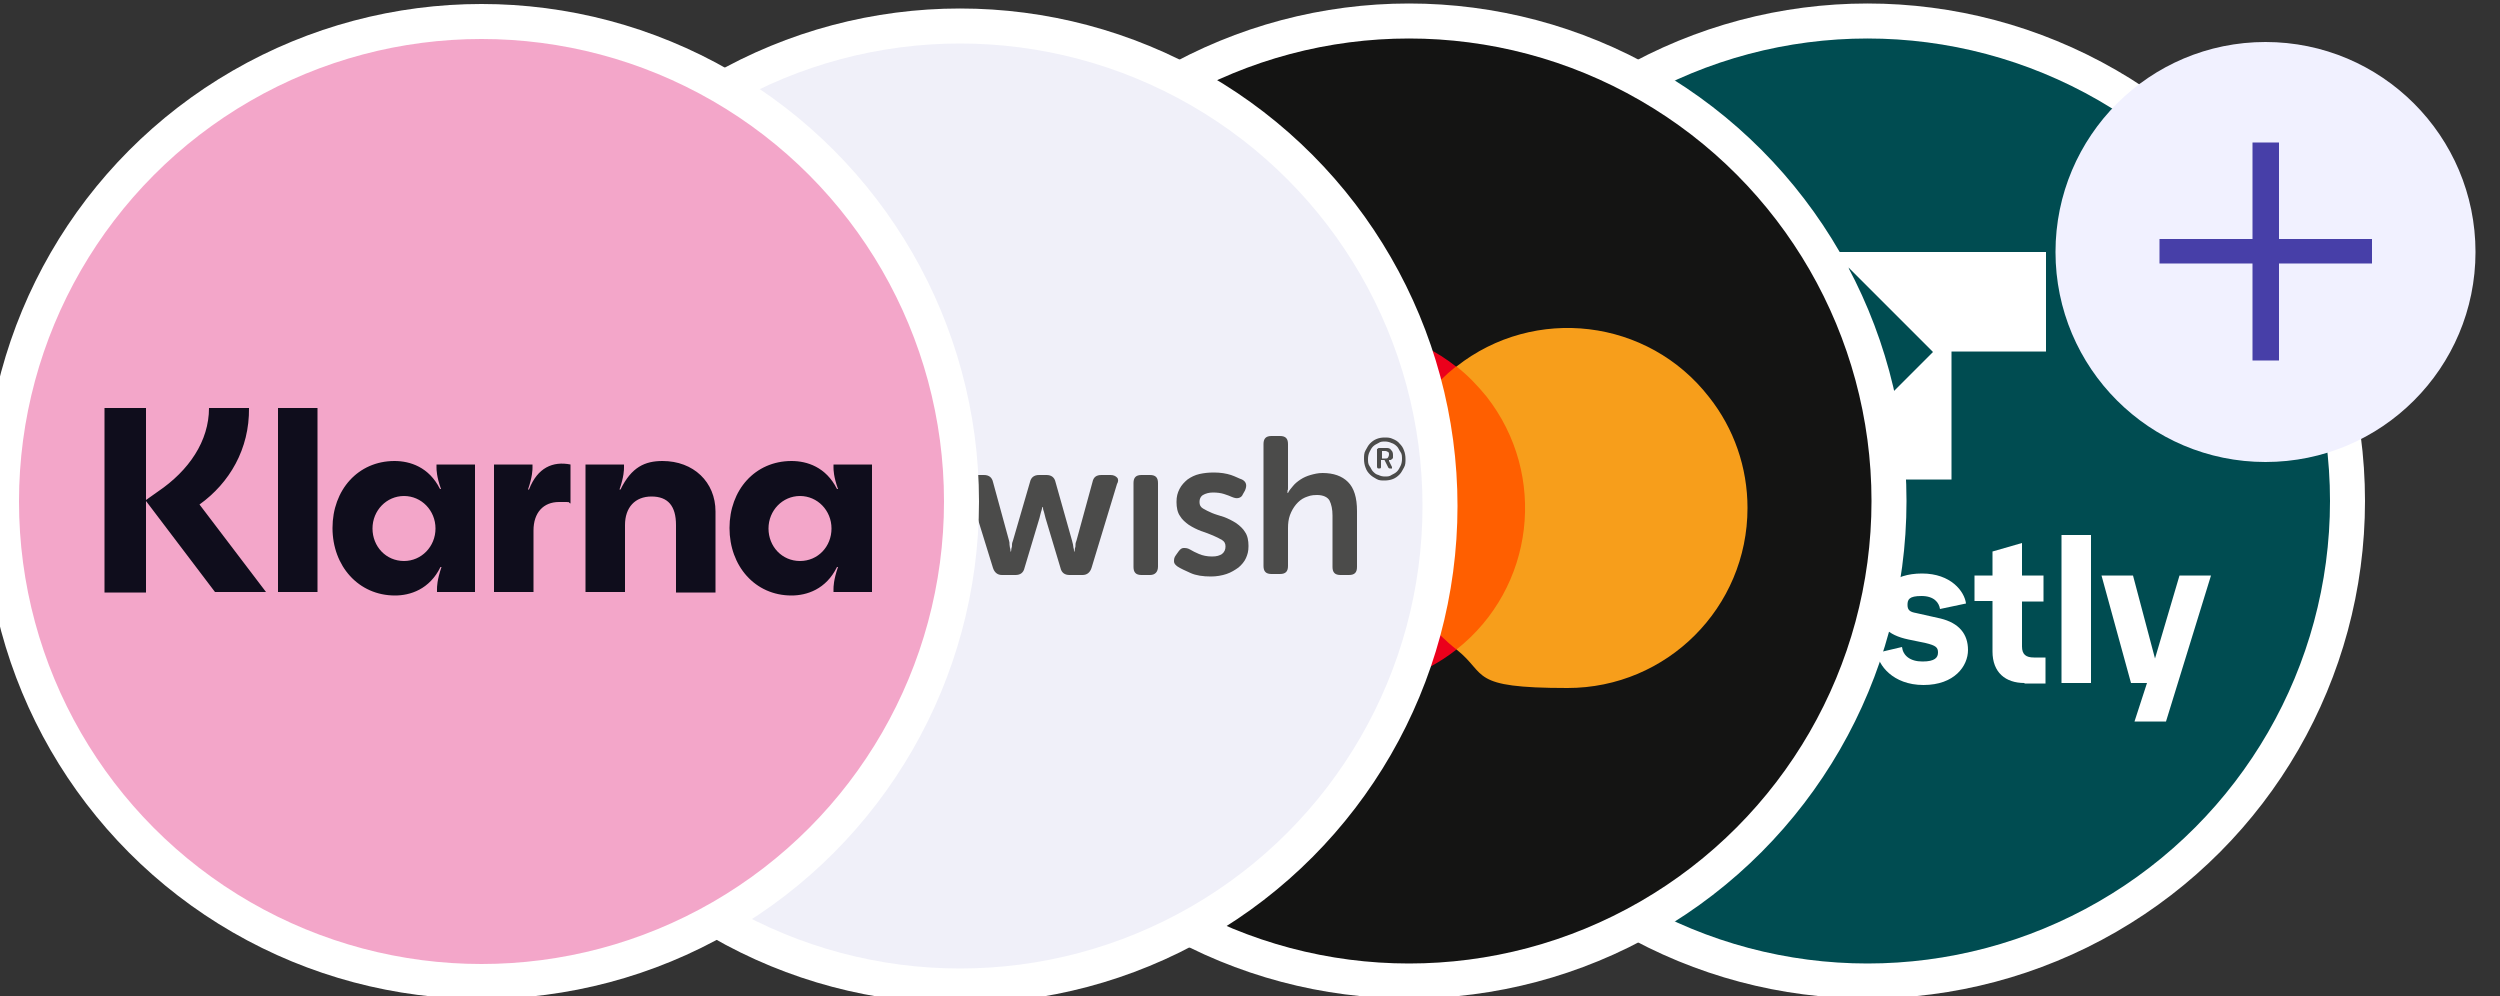 <?xml version="1.0" encoding="UTF-8"?>
<svg xmlns="http://www.w3.org/2000/svg" version="1.1" xmlns:xlink="http://www.w3.org/1999/xlink" viewBox="0 0 500 199.3">
  <rect x="0" y="0" width="500" height="199.3" fill="#333333" stroke="none"/>
  <defs>
    <style>
      .cls-1 {
        fill: url(#Namnlös_övertoning);
      }

      .cls-1, .cls-2, .cls-3, .cls-4 {
        fill-rule: evenodd;
      }

      .cls-5 {
        fill: #f1f1ff;
      }

      .cls-6 {
        fill: #004c51;
      }

      .cls-6, .cls-7, .cls-8, .cls-9 {
        stroke: #fff;
        stroke-miterlimit: 10;
        stroke-width: 7px;
      }

      .cls-10 {
        fill: #fff;
      }

      .cls-11 {
        fill: #4b4b4a;
      }

      .cls-12 {
        fill: none;
      }

      .cls-13 {
        fill: #eb001b;
      }

      .cls-2 {
        fill: url(#Namnlös_övertoning_3);
      }

      .cls-14 {
        fill: #473fa8;
      }

      .cls-15 {
        fill: #0f0d1c;
      }

      .cls-7 {
        fill: #f0f0f9;
      }

      .cls-16 {
        fill: #ff5f00;
      }

      .cls-3 {
        fill: url(#Namnlös_övertoning_4);
      }

      .cls-17 {
        fill: #f79e1b;
      }

      .cls-8 {
        fill: #141413;
      }

      .cls-4 {
        fill: url(#Namnlös_övertoning_2);
      }

      .cls-9 {
        fill: #f3a6c9;
      }
    </style>
    <linearGradient id="Namnlös_övertoning" data-name="Namnlös övertoning" x1="-87.7" y1="179.1" x2="-87.8" y2="179.3" gradientTransform="translate(11174.9 27912.9) scale(125.8 -155.2)" gradientUnits="userSpaceOnUse">
      <stop offset="0" stop-color="#e62a36"/>
      <stop offset="1" stop-color="#ffd02f"/>
    </linearGradient>
    <linearGradient id="Namnlös_övertoning_2" data-name="Namnlös övertoning 2" x1="-87.5" y1="179.4" x2="-87.6" y2="179.1" gradientTransform="translate(10192 22659.8) scale(114.7 -125.8)" gradientUnits="userSpaceOnUse">
      <stop offset="0" stop-color="#fbc52e"/>
      <stop offset=".3" stop-color="#ee7137"/>
      <stop offset=".6" stop-color="#b665a5"/>
      <stop offset="1" stop-color="#4e4797"/>
    </linearGradient>
    <linearGradient id="Namnlös_övertoning_3" data-name="Namnlös övertoning 3" x1="-37.4" y1="199.7" x2="-37.3" y2="199.6" gradientTransform="translate(4833.1 31087.4) scale(125.8 -155.2)" gradientUnits="userSpaceOnUse">
      <stop offset="0" stop-color="#8ecdc3"/>
      <stop offset=".3" stop-color="#7bcdf3"/>
      <stop offset=".6" stop-color="#769fd4"/>
      <stop offset="1" stop-color="#4e4797"/>
    </linearGradient>
    <linearGradient id="Namnlös_övertoning_4" data-name="Namnlös övertoning 4" x1="-37.4" y1="199.4" x2="-37.3" y2="199.7" gradientTransform="translate(4414.9 25198.5) scale(114.7 -125.8)" gradientUnits="userSpaceOnUse">
      <stop offset="0" stop-color="#5067ae"/>
      <stop offset=".2" stop-color="#54c3ed"/>
      <stop offset=".6" stop-color="#75bb67"/>
      <stop offset="1" stop-color="#ffd02f"/>
    </linearGradient>
  </defs>
  <!-- Generator: Adobe Illustrator 28.7.7, SVG Export Plug-In . SVG Version: 1.2.0 Build 194)  -->
  <g>
    <g id="Lager_1">
      <g id="Lager_1-2" data-name="Lager_1">
        <circle class="cls-6" cx="373.5" cy="100.2" r="96"/>
        <g>
          <path class="cls-10" d="M348.5,70.4h21.2v-16.9l16.9,16.9-16.9,16.9v8.6h20.6v-25.6h18.9v-19.9h-60.7v19.9h0Z"/>
          <path class="cls-10" d="M324,136.6v-23.9h-8.6v-5.7h23.4v5.7h-8.6v23.9h-6.2,0Z"/>
          <path class="cls-10" d="M337.8,136.6v-21.5h5.7v3.4c1.3-2.9,3.1-3.4,4.9-3.4h2.2v5.8h-1.9c-2.7,0-5.1,1.5-5.1,6.3v9.5h-5.9,0Z"/>
          <path class="cls-10" d="M353.3,128.7v-13.6h5.9v12.3c0,2.5,1.2,4.4,3.7,4.4s4-1.9,4-4.3v-12.3h5.9v21.5h-5.6v-2.7c-1.4,2.1-3.5,3.2-6.2,3.2-4.7,0-7.7-3.2-7.7-8.4h0Z"/>
          <path class="cls-10" d="M375.3,130.6l5.1-1.2c.2,1.7,1.6,2.9,4.1,2.9s3.1-.8,3.1-1.8-.4-1.4-2.5-1.9l-3.4-.7c-4.3-.9-6.1-2.9-6.1-6.5s3-6.7,8.8-6.7,8.5,3.6,8.8,6l-5.2,1.1c-.2-1.3-1.2-2.6-3.7-2.6s-2.8.7-2.8,1.8.6,1.4,1.7,1.6l4.9,1.1c3.7.9,5.5,3.1,5.5,6.3s-2.7,7-8.9,7-9.1-4.1-9.3-6.5h-.1Z"/>
          <path class="cls-10" d="M404.9,136.6c-3.8,0-6.4-2.1-6.4-6.3v-10.1h-3.6v-5.1h3.6v-4.8l5.9-1.7v6.5h4.3v5.2h-4.3v9c0,1.6.8,2.2,2.4,2.2h2.3v5.2h-4.2,0Z"/>
          <path class="cls-10" d="M412.3,136.6v-29.6h5.9v29.6h-5.9Z"/>
          <path class="cls-10" d="M435.9,115.1h6.3l-9,29.2h-6.3l2.5-7.7h-3.2l-5.9-21.5h6.3l4.4,16.6,4.9-16.6h0Z"/>
        </g>
        <circle class="cls-8" cx="281.8" cy="100.2" r="96"/>
        <g>
          <rect class="cls-12" x="215.1" y="47.6" width="152.4" height="108"/>
          <g>
            <rect class="cls-16" x="275.5" y="73.3" width="31.5" height="56.6"/>
            <path class="cls-13" d="M277.5,101.6c0-11,5.1-21.5,13.7-28.3-15.6-12.3-38.3-9.6-50.6,6.1-12.2,15.6-9.5,38.2,6.2,50.5,13.1,10.3,31.4,10.3,44.5,0-8.7-6.8-13.8-17.3-13.8-28.3Z"/>
            <path class="cls-17" d="M349.5,101.6c0,19.9-16.1,36-36,36s-15.9-2.7-22.2-7.7c15.6-12.3,18.3-34.9,6-50.6-1.8-2.2-3.8-4.3-6-6,15.6-12.3,38.3-9.6,50.5,6.1,5,6.3,7.7,14.1,7.7,22.2Z"/>
          </g>
        </g>
        <circle class="cls-7" cx="192" cy="101.2" r="96"/>
        <g id="_x30_2-Secondary-_x28_Horizontal_x29__x2F_Colour_x2F_Light-background_x2F_Swish_x5F_Logo_x5F_Secondary_x5F_Light-BG">
          <g id="Wordmark_x2F_Swish">
            <path id="swish_xAE_" class="cls-11" d="M272.8,91.8c0-.6,0-1.2.3-1.7s.5-1,.9-1.4.8-.7,1.3-.9,1-.3,1.6-.3,1.1,0,1.7.3c.5.2,1,.5,1.3.9.4.4.7.8.9,1.4.2.5.3,1.1.3,1.7s0,1.2-.3,1.7-.5,1-.9,1.4-.8.7-1.3.9-1.1.3-1.7.3-1.1,0-1.6-.3-.9-.5-1.3-.9-.7-.8-.9-1.4c-.2-.5-.3-1.1-.3-1.7ZM273.6,91.8c0,.5,0,1,.3,1.4s.4.8.7,1.1.6.6,1.1.7c.4.2.8.3,1.3.3s.9,0,1.3-.3c.4-.2.8-.4,1.1-.7s.5-.7.7-1.1.3-.9.3-1.4,0-1-.3-1.4-.4-.8-.7-1.1-.7-.6-1.1-.7c-.4-.2-.9-.3-1.3-.3s-.9,0-1.3.3c-.4.2-.8.4-1.1.7s-.5.7-.7,1.1-.3.9-.3,1.4ZM275.5,90c0-.3,0-.4.4-.4h1.3c.4,0,.8,0,1,.4.3.2.4.6.4,1v.5s0,.2-.2.3c0,0-.2.2-.3.2h-.3v.2l.6,1.2v.3h-.3c-.2,0-.4,0-.5-.3l-.7-1.4h-.7v1.3c0,.3,0,.4-.4.4h0c-.2,0-.4,0-.4-.4v-3.5h.3l-.2.2ZM277.1,91.7c.2,0,.4,0,.5-.2,0,0,.2-.3.2-.6s0-.4-.2-.5c0,0-.3-.2-.5-.2h-.7v1.5s.7,0,.7,0ZM242.8,94.5c1.3,0,2.5.2,3.4.5s1.6.7,2.2.9c.4.2.7.5.8.9s0,.8-.2,1.3l-.4.7c-.2.5-.5.7-.9.8s-.8,0-1.3-.2c-.4-.2-1-.4-1.6-.6s-1.4-.3-2.2-.3-1.5.2-2,.5-.7.8-.7,1.4.2,1,.7,1.3,1.1.6,1.8.9,1.5.5,2.4.8c.8.3,1.6.7,2.4,1.2.7.5,1.4,1.1,1.8,1.8.5.7.7,1.7.7,2.8s-.2,1.7-.5,2.4-.9,1.4-1.5,1.9c-.7.5-1.5,1-2.4,1.3s-2,.5-3.1.5c-1.6,0-3-.2-4.1-.7s-2-.9-2.6-1.3c-.4-.3-.7-.6-.7-1s0-.8.4-1.3l.5-.7c.3-.4.6-.7,1-.7s.8,0,1.3.3,1.1.6,1.8.9,1.6.5,2.6.5,1.5-.2,2-.5c.5-.4.7-.9.7-1.5s-.2-1-.7-1.3-1.1-.6-1.8-.9-1.5-.6-2.4-.9c-.8-.3-1.6-.7-2.4-1.2-.7-.5-1.4-1.1-1.8-1.8-.5-.7-.7-1.7-.7-2.8s.2-1.8.6-2.6c.4-.8,1-1.4,1.6-1.9.7-.5,1.5-.9,2.4-1.1s1.8-.3,2.9-.3h0ZM184.7,94.5c1.3,0,2.5.2,3.4.5s1.6.7,2.2.9c.4.2.7.5.8.9s0,.8-.2,1.3l-.4.7c-.2.5-.5.7-.9.8-.4,0-.8,0-1.3-.2-.4-.2-1-.4-1.6-.6s-1.4-.3-2.2-.3-1.5.2-2,.5-.7.8-.7,1.4.2,1,.7,1.3,1.1.6,1.8.9,1.5.5,2.4.8c.8.3,1.6.7,2.4,1.2.7.5,1.4,1.1,1.8,1.8s.7,1.7.7,2.8-.2,1.7-.5,2.4c-.4.7-.9,1.4-1.5,1.9-.7.5-1.5,1-2.4,1.3s-2,.5-3.1.5c-1.6,0-3-.2-4.1-.7s-2-.9-2.6-1.3c-.4-.3-.7-.6-.7-1s0-.8.4-1.3l.5-.7c.3-.4.6-.7,1-.7s.8,0,1.3.3,1.1.6,1.8.9,1.6.5,2.6.5,1.5-.2,2-.5.7-.9.7-1.5-.2-1-.7-1.3-1.1-.6-1.8-.9-1.5-.6-2.4-.9-1.6-.7-2.4-1.2c-.7-.5-1.4-1.1-1.8-1.8-.5-.7-.7-1.7-.7-2.8s.2-1.8.6-2.6,1-1.4,1.6-1.9,1.5-.9,2.4-1.1c.8-.2,1.8-.3,2.9-.3h0ZM256,87.2c1.1,0,1.6.5,1.6,1.6v8.8c0,.2,0,.4-.1.5v.5h.1c.2-.5.6-.9,1-1.4s.9-.9,1.5-1.3,1.3-.7,2-.9c.7-.2,1.5-.4,2.4-.4,2.2,0,3.9.6,5.1,1.8,1.2,1.2,1.8,3.1,1.8,5.8v11.2c0,1.1-.5,1.6-1.6,1.6h-1.7c-1.1,0-1.6-.5-1.6-1.6v-10.3c0-1.2-.2-2.2-.6-3-.4-.7-1.3-1.1-2.5-1.1s-1.6.2-2.4.5c-.7.3-1.3.8-1.8,1.4s-.9,1.3-1.2,2.1c-.3.8-.4,1.7-.4,2.6v7.6c0,1.1-.5,1.6-1.6,1.6h-1.7c-1.1,0-1.6-.5-1.6-1.6v-24.4c0-1.1.5-1.6,1.6-1.6h1.7ZM230,95c1.1,0,1.6.5,1.6,1.6v16.7c0,1.1-.6,1.7-1.6,1.7h-1.7c-1.1,0-1.6-.5-1.6-1.6v-16.8c0-1.1.5-1.6,1.6-1.6,0,0,1.7,0,1.7,0ZM196.8,95c1,0,1.6.5,1.8,1.4l3.2,11.7c.1.3.1.5.1.8s.1.5.1.7c.1.2.1.5.1.7h.1c0-.2.1-.4.1-.7.1-.2.1-.4.1-.7s.1-.5.2-.8l3.4-11.7c.2-.9.8-1.4,1.8-1.4h1.5c1,0,1.6.5,1.8,1.4l3.3,11.7c.1.3.1.5.2.8,0,.2.1.5.1.7.1.2.1.5.1.7h.1c0-.2.1-.4.1-.7.1-.2.1-.4.1-.7s.1-.5.2-.8l3.2-11.7c.2-1,.8-1.4,1.8-1.4h1.8c.6,0,1,.2,1.3.5s.3.8,0,1.3l-5.1,16.8c-.3.9-.9,1.4-1.8,1.4h-2.6c-1,0-1.6-.5-1.8-1.4l-3-10c-.1-.3-.1-.5-.2-.8s-.1-.5-.2-.7-.1-.5-.1-.7h-.1c-.1.2-.1.4-.2.7-.1.2-.1.4-.2.7s-.1.5-.2.8l-3,10c-.2.9-.8,1.4-1.8,1.4h-2.7c-.9,0-1.5-.5-1.8-1.4l-5.2-16.8c-.2-.5,0-1,0-1.3s.7-.5,1.2-.5h2.2Z"/>
          </g>
          <g id="Symbol_x2F_Colour">
            <g id="Right-Swirl">
              <path id="Base-Shape" class="cls-1" d="M126.1,126.6c10.4,5,23.2,2.5,30.9-6.7,9.2-10.9,7.7-27.2-3.2-36.4l-7.3,8.7c8.5,7.2,9.7,19.9,2.5,28.4-5.7,6.8-15.1,9.1-22.9,6"/>
              <path id="Light-Cast" class="cls-4" d="M126.1,126.6c10.4,5,23.2,2.5,30.9-6.7.9-1.1,1.8-2.3,2.5-3.5,1.2-7.6-1.5-15.6-7.8-20.9-1.6-1.3-3.3-2.4-5.2-3.3,8.5,7.2,9.7,19.9,2.5,28.4-5.7,6.8-15.1,9.1-22.9,6"/>
            </g>
            <g id="Left-Swirl">
              <path id="Base-shape" class="cls-2" d="M148.4,80c-10.4-5-23.2-2.5-30.9,6.7-9.2,10.9-7.7,27.2,3.2,36.4l7.3-8.7c-8.5-7.2-9.7-19.9-2.5-28.4,5.6-6.8,15-9.1,22.9-6"/>
              <path id="Shadow" class="cls-3" d="M148.4,80c-10.4-5-23.2-2.5-30.9,6.7-.9,1.1-1.8,2.3-2.5,3.5-1.2,7.6,1.5,15.6,7.8,20.9,1.6,1.3,3.3,2.4,5.2,3.3-8.5-7.2-9.7-19.9-2.5-28.4,5.6-6.8,15-9.1,22.9-6"/>
            </g>
          </g>
        </g>
        <circle class="cls-9" cx="96.3" cy="100.3" r="96"/>
        <g id="Lager_1-2">
          <path class="cls-15" d="M160,112.2c-3.6,0-6.3-2.9-6.3-6.5s2.8-6.5,6.3-6.5,6.3,2.9,6.3,6.5-2.7,6.5-6.3,6.5ZM158.3,119.1c3,0,6.9-1.2,9.1-5.7h.2c-.9,2.6-.9,4-.9,4.4v.6h7.7v-25.5h-7.7v.6c0,.4,0,1.8.9,4.3h-.2c-2.2-4.4-6-5.6-9.1-5.6-7.3,0-12.4,5.8-12.4,13.4s5.1,13.5,12.4,13.5ZM132.5,92.2c-3.5,0-6.2,1.2-8.4,5.7h-.2c.9-2.6.9-4,.9-4.4v-.6h-7.7v25.5h7.9v-13.4c0-3.5,2-5.7,5.3-5.7s4.9,1.9,4.9,5.7v13.5h7.9v-16.2c0-5.9-4.4-10.1-10.6-10.1ZM105.8,97.9h-.2c.9-2.6.9-4,.9-4.4v-.6h-7.7v25.5h7.9v-12.3c0-3.6,2-5.7,5.1-5.7s1.5,0,2.3.3v-7.8c-3.5-.7-6.6.6-8.3,5h0ZM80.8,112.2c-3.6,0-6.3-2.9-6.3-6.5s2.8-6.5,6.3-6.5,6.3,2.9,6.3,6.5-2.8,6.5-6.3,6.5ZM79,119.1c3,0,6.9-1.2,9.1-5.7h.2c-.9,2.6-.9,4-.9,4.4v.6h7.6v-25.5h-7.7v.6c0,.4,0,1.8.9,4.3h-.2c-2.2-4.4-6-5.6-9.1-5.6-7.3,0-12.4,5.8-12.4,13.4s5.2,13.5,12.5,13.5ZM55.6,118.4h7.9v-36.8h-7.9v36.8h0ZM49.8,81.6h-8c0,6.6-4,12.5-10.2,16.7l-2.4,1.7v-18.4h-8.3v36.9h8.3v-18.3l13.8,18.2h10.2l-13.3-17.5c6-4.3,10-11.1,9.9-19.3Z"/>
        </g>
        <circle class="cls-5" cx="453.1" cy="50.4" r="42"/>
        <path class="cls-14" d="M455.8,28.5v19.3h18.6v4.9h-18.6v19.4h-5.3v-19.4h-18.6v-4.9h18.6v-19.3h5.3Z"/>
      </g>
    </g>
  </g>
</svg>